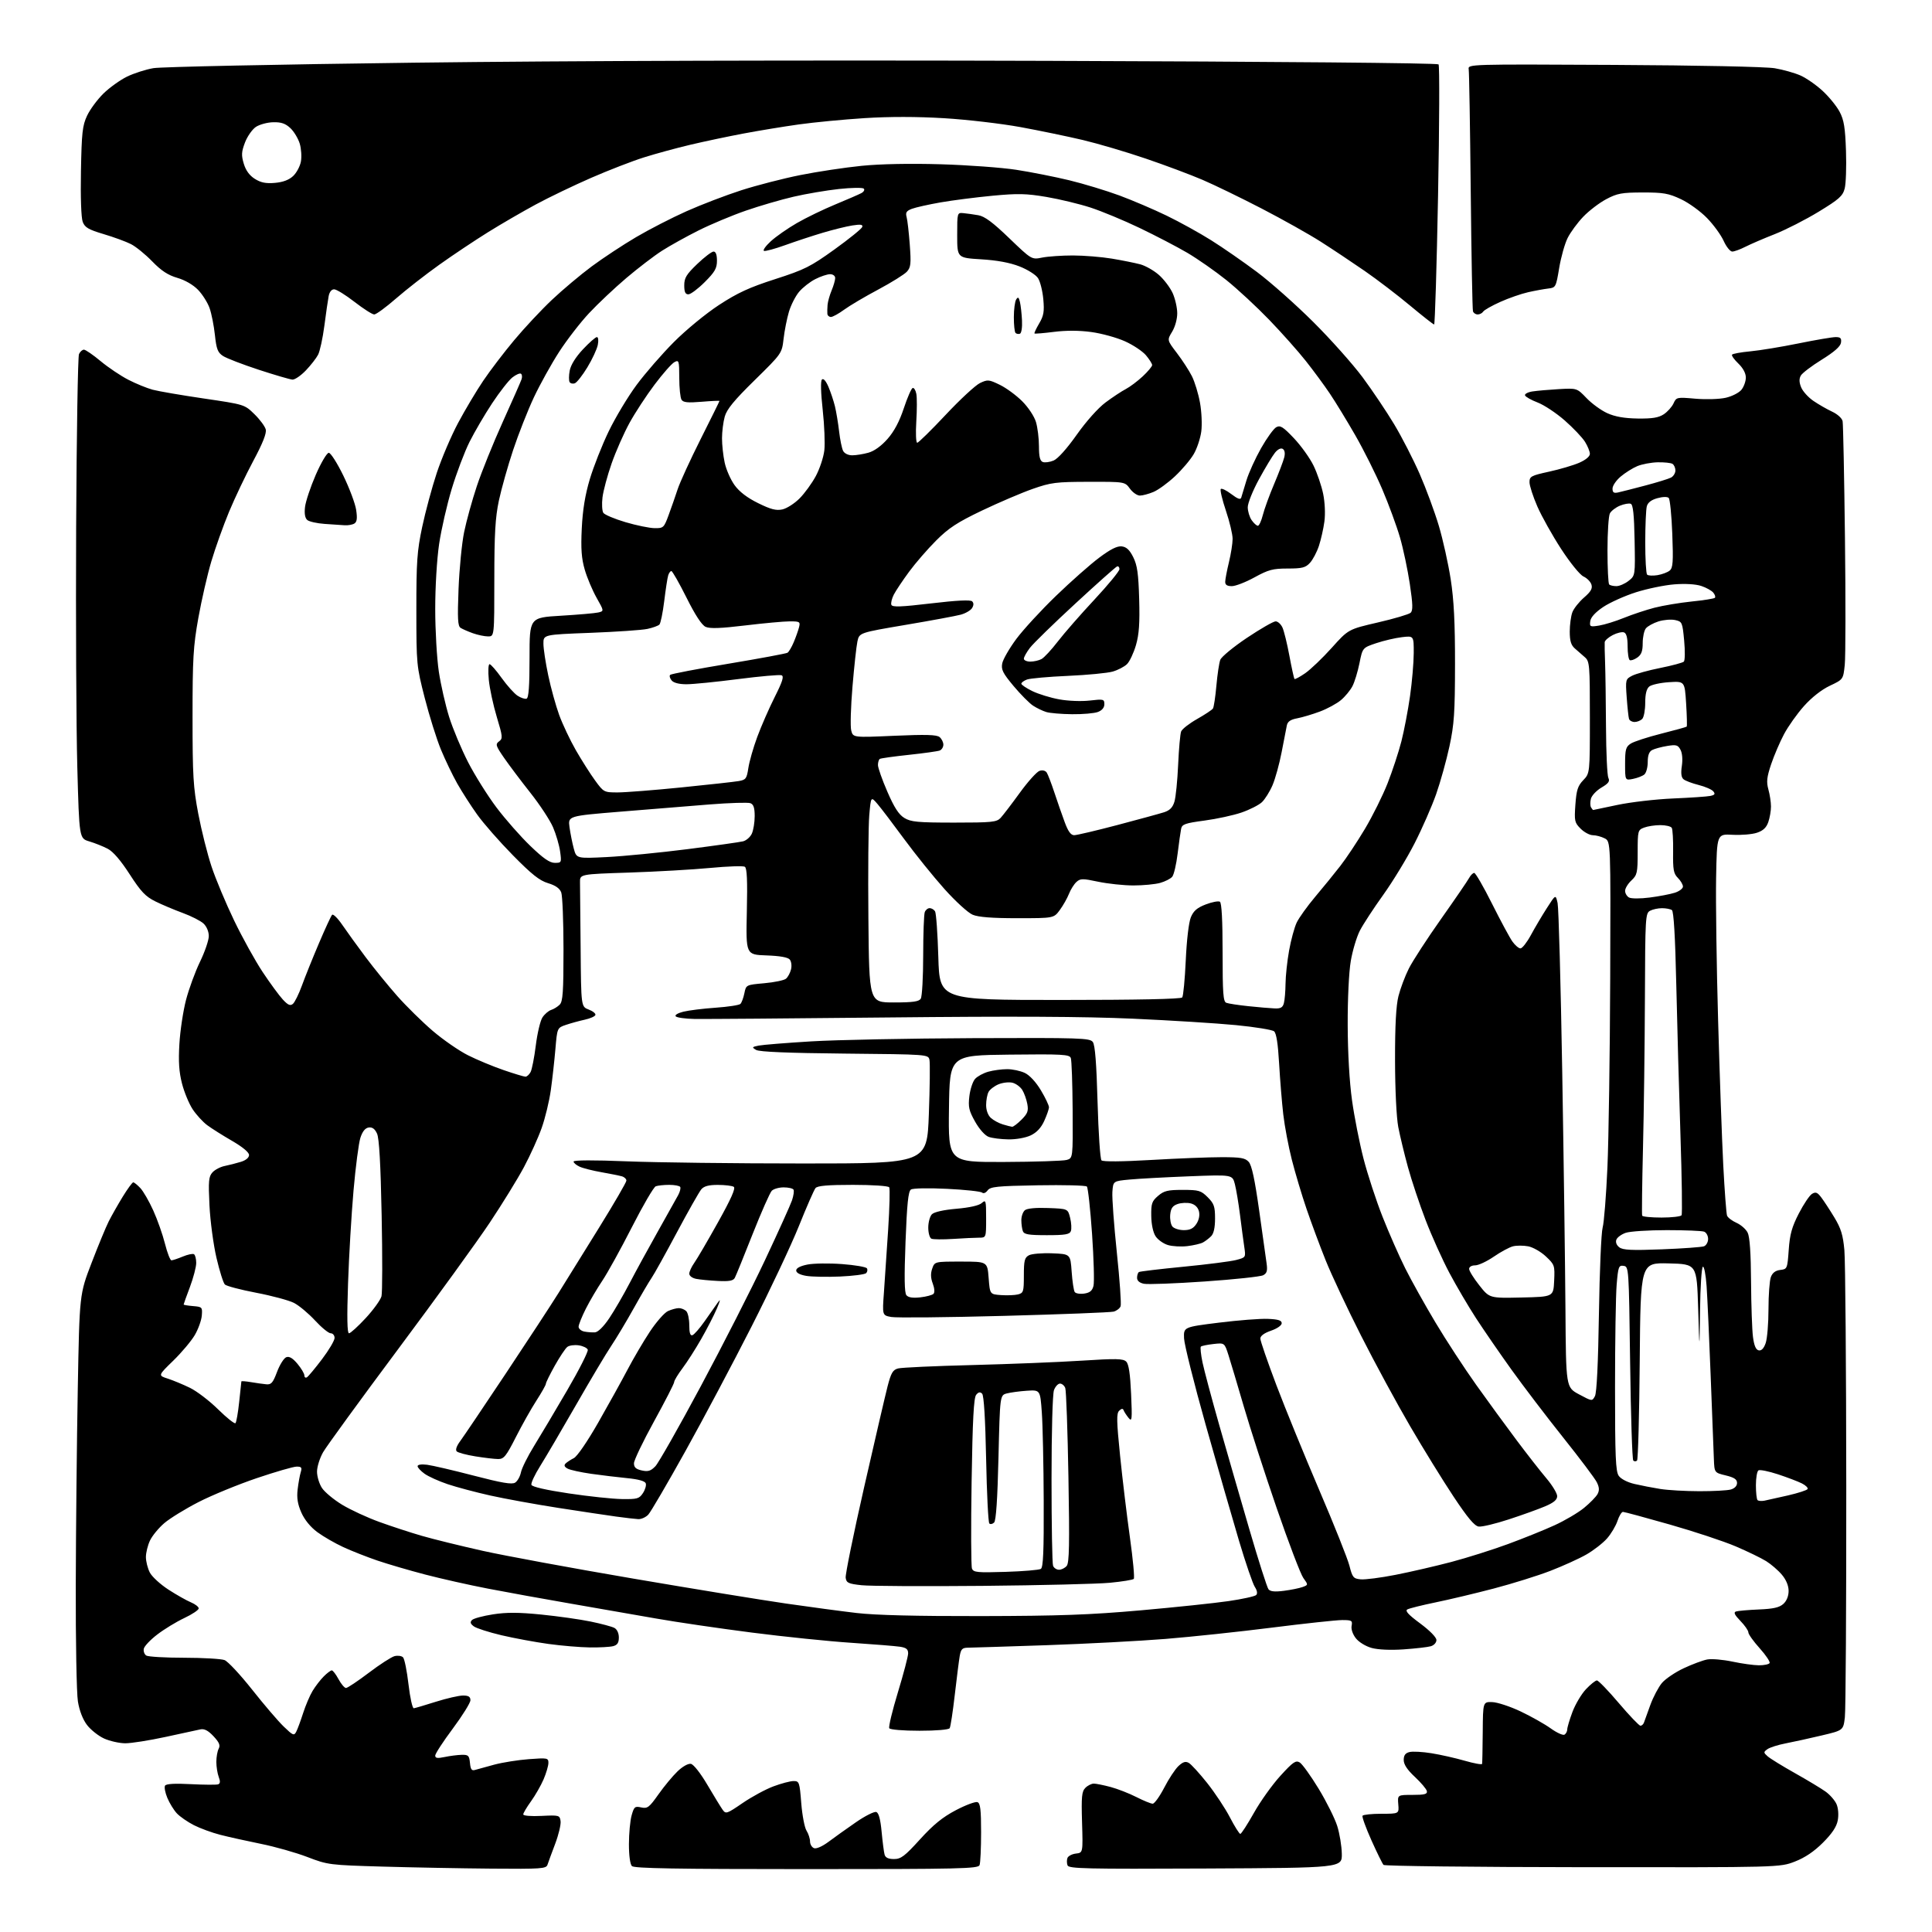 <?xml version="1.0" encoding="UTF-8" standalone="no"?>
<svg 
  version="1.1" 
  xmlns="http://www.w3.org/2000/svg" 
  xmlns:xlink="http://www.w3.org/1999/xlink" 
  xmlns:svg="http://www.w3.org/2000/svg"
  xmlns:rdf="http://www.w3.org/1999/02/22-rdf-syntax-ns#"
  xmlns:cc="http://creativecommons.org/ns#"
  xmlns:dc="http://purl.org/dc/elements/1.1/"
  viewBox="0 0 768 768"
  width="768"
  height="768"
>
<style>svg {background-color: white; }</style>"
<path stroke="none" fill="black" fill-rule="evenodd" d="M195.28,742.81C183.30,742.71 163.82,742.34 152.00,742.00C130.96,741.39 130.32,741.31 122.21,738.20C117.65,736.45 109.33,734.09 103.71,732.96C98.10,731.82 90.83,730.21 87.57,729.37C84.31,728.54 79.59,726.81 77.07,725.53C74.56,724.25 71.51,722.13 70.30,720.84C69.09,719.54 67.38,716.77 66.52,714.69C65.65,712.61 65.24,710.42 65.61,709.82C66.06,709.09 69.51,708.89 75.89,709.23C81.18,709.50 86.04,709.53 86.70,709.30C87.55,708.99 87.63,708.15 86.95,706.37C86.43,704.99 86.00,702.29 86.00,700.37C86.00,698.44 86.42,696.08 86.93,695.13C87.64,693.80 87.16,692.63 84.88,690.19C82.77,687.93 81.24,687.13 79.69,687.45C78.49,687.71 72.23,689.06 65.79,690.46C59.34,691.86 52.14,692.99 49.79,692.98C47.43,692.97 43.65,692.11 41.38,691.09C39.12,690.06 36.07,687.64 34.60,685.72C32.92,683.52 31.57,680.04 30.97,676.36C30.44,673.14 30.06,652.27 30.12,630.00C30.18,607.73 30.54,572.62 30.92,552.00C31.60,514.50 31.60,514.50 36.41,502.00C39.05,495.12 42.12,487.70 43.23,485.50C44.34,483.30 46.83,478.91 48.76,475.75C50.70,472.59 52.59,470.00 52.97,470.00C53.34,470.00 54.61,471.02 55.78,472.27C56.96,473.52 59.27,477.52 60.92,481.17C62.57,484.81 64.67,490.76 65.58,494.40C66.50,498.03 67.65,501.00 68.15,501.00C68.65,501.00 70.67,500.33 72.64,499.51C74.60,498.69 76.61,498.26 77.11,498.57C77.60,498.87 78.00,500.43 78.00,502.04C78.00,503.64 76.87,507.94 75.50,511.60C74.12,515.25 73.00,518.38 73.00,518.56C73.00,518.74 74.69,519.02 76.75,519.19C80.37,519.49 80.49,519.62 80.22,522.97C80.06,524.88 78.80,528.37 77.42,530.73C76.03,533.09 72.18,537.67 68.86,540.90C62.81,546.78 62.81,546.78 66.66,548.01C68.77,548.69 72.75,550.34 75.50,551.68C78.25,553.02 83.30,556.88 86.72,560.26C90.15,563.63 93.24,566.09 93.60,565.73C93.96,565.37 94.63,561.57 95.08,557.29C95.52,553.00 95.92,549.34 95.95,549.14C95.98,548.94 97.69,549.07 99.75,549.42C101.81,549.77 104.56,550.16 105.85,550.28C107.83,550.47 108.50,549.69 110.13,545.34C111.20,542.51 112.84,539.89 113.78,539.52C114.99,539.06 116.33,539.85 118.25,542.14C119.76,543.95 121.00,546.03 121.00,546.77C121.00,547.51 121.46,547.83 122.02,547.49C122.58,547.14 125.28,543.90 128.02,540.28C130.76,536.66 133.00,532.87 133.00,531.85C133.00,530.83 132.31,530.00 131.46,530.00C130.61,530.00 127.80,527.70 125.21,524.89C122.62,522.09 118.86,518.95 116.85,517.92C114.84,516.90 108.08,515.08 101.84,513.89C95.61,512.70 90.00,511.22 89.39,510.61C88.77,510.00 87.27,505.23 86.05,500.00C84.83,494.77 83.58,485.43 83.27,479.23C82.79,469.43 82.95,467.72 84.46,466.04C85.42,464.98 87.62,463.83 89.35,463.49C91.08,463.14 93.96,462.40 95.75,461.85C97.76,461.23 99.00,460.19 99.00,459.13C99.00,458.07 96.44,455.94 92.25,453.51C88.54,451.37 84.09,448.56 82.36,447.27C80.63,445.98 78.03,443.14 76.58,440.95C75.14,438.76 73.23,434.16 72.35,430.73C71.17,426.15 70.89,421.99 71.31,415.00C71.61,409.77 72.80,401.90 73.94,397.50C75.09,393.10 77.59,386.27 79.51,382.31C81.43,378.36 83.00,373.76 83.00,372.10C83.00,370.32 82.14,368.28 80.90,367.12C79.75,366.05 76.04,364.16 72.65,362.92C69.27,361.68 64.36,359.61 61.74,358.31C57.84,356.38 56.01,354.45 51.55,347.54C48.00,342.04 44.97,338.51 42.81,337.39C40.99,336.44 37.70,335.13 35.50,334.47C31.50,333.28 31.50,333.28 30.73,304.89C30.31,289.28 30.10,246.35 30.27,209.50C30.45,172.65 30.95,141.71 31.40,140.75C31.85,139.79 32.73,139.00 33.36,139.00C34.00,139.00 36.99,141.05 40.01,143.57C43.03,146.08 47.99,149.41 51.03,150.97C54.06,152.53 58.41,154.30 60.69,154.92C62.97,155.53 72.12,157.10 81.02,158.41C97.20,160.79 97.20,160.79 101.14,164.64C103.31,166.76 105.33,169.49 105.64,170.71C106.02,172.22 104.46,176.17 100.69,183.21C97.66,188.87 93.32,198.00 91.03,203.50C88.75,209.00 85.59,217.83 84.02,223.12C82.44,228.41 80.12,238.53 78.85,245.62C76.82,256.94 76.54,261.71 76.54,285.00C76.54,308.41 76.81,312.90 78.82,323.50C80.08,330.10 82.45,339.55 84.10,344.50C85.74,349.45 89.79,359.10 93.08,365.94C96.38,372.79 101.49,382.01 104.44,386.44C107.39,390.88 110.99,395.78 112.44,397.34C114.48,399.54 115.38,399.93 116.43,399.06C117.17,398.44 118.80,395.14 120.04,391.72C121.28,388.30 124.31,380.77 126.77,375.00C129.22,369.23 131.58,364.12 132.01,363.66C132.43,363.20 134.26,365.00 136.07,367.66C137.89,370.32 142.06,376.10 145.36,380.50C148.65,384.90 154.31,391.84 157.92,395.93C161.54,400.02 167.88,406.25 172.00,409.78C176.12,413.31 182.43,417.67 186.00,419.47C189.57,421.27 195.95,423.92 200.17,425.37C204.39,426.82 208.31,428.00 208.88,428.00C209.46,428.00 210.37,427.17 210.92,426.15C211.46,425.14 212.39,420.37 212.99,415.56C213.59,410.74 214.78,405.74 215.63,404.44C216.48,403.14 218.04,401.81 219.08,401.47C220.13,401.14 221.67,400.19 222.49,399.36C223.74,398.12 224.00,394.30 224.00,377.49C224.00,366.29 223.59,356.06 223.10,354.75C222.48,353.13 220.82,351.96 217.85,351.07C214.49,350.07 211.35,347.58 203.85,339.95C198.53,334.54 192.15,327.27 189.67,323.78C187.18,320.30 183.63,314.76 181.77,311.48C179.91,308.19 177.00,302.12 175.29,298.00C173.58,293.88 170.69,284.65 168.85,277.50C165.58,264.71 165.52,264.14 165.51,242.50C165.50,223.27 165.79,219.11 167.82,209.50C169.10,203.45 171.71,193.78 173.62,188.00C175.54,182.22 179.35,173.28 182.10,168.13C184.85,162.97 189.34,155.44 192.08,151.38C194.81,147.33 200.34,140.07 204.37,135.26C208.39,130.44 215.14,123.22 219.37,119.22C223.60,115.22 230.74,109.22 235.24,105.88C239.73,102.55 247.67,97.32 252.87,94.26C258.08,91.19 267.09,86.56 272.92,83.96C278.74,81.36 288.52,77.62 294.65,75.64C300.79,73.67 311.36,70.94 318.15,69.59C324.94,68.23 335.89,66.58 342.49,65.92C350.02,65.17 361.72,64.94 373.99,65.30C384.72,65.62 398.23,66.61 404.00,67.50C409.77,68.39 419.23,70.26 425.00,71.65C430.77,73.05 439.77,75.78 445.00,77.71C450.23,79.65 458.67,83.26 463.77,85.73C468.87,88.20 476.84,92.60 481.46,95.51C486.09,98.41 494.29,104.10 499.69,108.14C505.09,112.18 515.15,121.12 522.06,128.00C528.97,134.87 537.79,144.78 541.67,150.00C545.54,155.22 551.18,163.62 554.20,168.65C557.23,173.68 561.79,182.57 564.34,188.39C566.89,194.22 570.32,203.51 571.96,209.02C573.60,214.54 575.72,224.10 576.68,230.28C577.95,238.50 578.41,247.52 578.39,264.00C578.37,283.34 578.06,287.93 576.18,296.69C574.97,302.29 572.59,310.84 570.89,315.69C569.19,320.53 565.33,329.34 562.31,335.25C559.30,341.16 553.68,350.38 549.84,355.75C545.99,361.11 541.81,367.52 540.54,370.00C539.28,372.48 537.66,377.88 536.96,382.00C536.21,386.34 535.69,397.08 535.73,407.50C535.76,418.53 536.43,430.10 537.45,437.39C538.36,443.94 540.42,454.39 542.03,460.62C543.64,466.85 547.04,477.24 549.60,483.72C552.16,490.20 556.21,499.41 558.61,504.19C561.00,508.97 566.40,518.65 570.61,525.69C574.82,532.74 582.11,543.90 586.81,550.50C591.52,557.10 598.74,567.00 602.87,572.50C606.99,578.00 612.31,584.80 614.68,587.61C617.06,590.42 619.00,593.62 619.00,594.73C619.00,596.19 617.68,597.31 614.25,598.77C611.64,599.89 605.14,602.23 599.80,603.97C594.47,605.72 589.07,607.01 587.80,606.83C586.12,606.59 583.41,603.35 577.79,594.89C573.55,588.51 565.78,575.91 560.52,566.89C555.26,557.88 546.50,541.73 541.07,531.00C535.63,520.27 529.28,506.77 526.97,501.00C524.65,495.23 521.22,486.00 519.35,480.50C517.47,475.00 514.85,466.23 513.52,461.00C512.19,455.77 510.66,447.68 510.12,443.00C509.58,438.32 508.84,429.23 508.47,422.79C508.02,414.87 507.37,410.72 506.46,409.96C505.71,409.35 498.90,408.24 491.30,407.50C483.71,406.76 465.26,405.61 450.30,404.94C430.99,404.08 402.69,403.94 352.80,404.46C314.13,404.86 279.58,405.12 276.01,405.05C272.44,404.98 269.12,404.52 268.63,404.03C268.12,403.52 269.37,402.74 271.62,402.17C273.76,401.64 279.54,400.92 284.47,400.58C289.41,400.23 293.84,399.56 294.33,399.07C294.82,398.58 295.52,396.68 295.90,394.84C296.58,391.50 296.58,391.50 303.82,390.85C307.80,390.49 311.67,389.69 312.43,389.06C313.19,388.43 314.09,386.77 314.44,385.36C314.80,383.95 314.58,382.20 313.95,381.44C313.21,380.54 310.03,379.98 304.66,379.79C296.50,379.50 296.50,379.50 296.88,362.39C297.16,349.99 296.94,345.08 296.08,344.55C295.44,344.15 289.23,344.36 282.29,345.02C275.36,345.68 260.87,346.50 250.09,346.86C230.50,347.50 230.50,347.50 230.56,350.75C230.59,352.54 230.70,364.39 230.81,377.09C231.00,400.17 231.00,400.17 234.01,401.31C235.66,401.93 236.87,402.91 236.68,403.47C236.50,404.04 234.58,404.88 232.42,405.35C230.27,405.82 226.93,406.74 225.00,407.39C221.50,408.58 221.50,408.58 220.78,417.04C220.38,421.69 219.56,429.06 218.95,433.40C218.34,437.75 216.71,444.50 215.32,448.40C213.94,452.31 210.75,459.32 208.25,464.00C205.75,468.68 199.65,478.57 194.70,486.00C189.76,493.43 173.36,516.06 158.27,536.29C143.18,556.53 129.75,574.98 128.43,577.29C127.11,579.61 126.02,583.08 126.02,585.00C126.02,586.92 126.90,589.85 127.99,591.50C129.08,593.15 132.70,596.16 136.04,598.18C139.39,600.20 146.03,603.27 150.81,605.00C155.59,606.73 163.18,609.22 167.69,610.52C172.19,611.83 183.06,614.50 191.85,616.47C200.64,618.43 227.56,623.40 251.67,627.51C275.77,631.63 303.15,636.09 312.50,637.44C321.85,638.79 334.45,640.48 340.50,641.19C347.85,642.06 364.29,642.47 390.00,642.42C421.10,642.36 433.30,641.92 453.50,640.13C467.25,638.91 482.98,637.26 488.45,636.45C493.93,635.65 498.83,634.57 499.35,634.05C499.95,633.45 499.74,632.25 498.80,630.80C497.98,629.54 495.16,621.30 492.53,612.50C489.91,603.70 483.95,583.00 479.31,566.50C474.66,550.00 470.78,534.48 470.68,532.02C470.50,527.53 470.50,527.53 484.50,525.78C492.20,524.82 500.98,524.14 504.00,524.27C508.12,524.44 509.50,524.88 509.50,526.00C509.50,526.87 507.71,528.12 505.25,528.97C502.55,529.90 501.00,531.04 501.00,532.10C501.00,533.01 503.88,541.35 507.39,550.63C510.91,559.91 518.59,578.70 524.45,592.40C530.32,606.09 535.70,619.59 536.42,622.40C537.60,627.06 537.99,627.53 540.87,627.81C542.61,627.99 548.86,627.18 554.76,626.02C560.67,624.86 570.63,622.56 576.90,620.91C583.17,619.25 593.29,616.06 599.39,613.81C605.48,611.57 613.82,608.21 617.91,606.34C622.00,604.48 627.30,601.36 629.68,599.41C632.06,597.46 634.48,594.98 635.06,593.90C635.83,592.45 635.75,591.20 634.75,589.21C634.01,587.71 628.01,579.74 621.43,571.49C614.85,563.25 605.60,551.10 600.86,544.50C596.13,537.90 589.78,528.67 586.74,524.00C583.71,519.33 578.94,511.23 576.16,506.00C573.38,500.77 569.12,491.32 566.70,485.00C564.28,478.68 561.12,469.23 559.69,464.00C558.25,458.77 556.52,451.57 555.83,448.00C555.11,444.22 554.57,433.15 554.55,421.50C554.53,407.72 554.95,399.79 555.90,396.00C556.66,392.98 558.52,388.02 560.04,385.00C561.56,381.98 567.32,373.11 572.84,365.30C578.36,357.49 583.37,350.17 583.97,349.05C584.58,347.92 585.50,347.00 586.03,347.00C586.55,347.00 589.74,352.51 593.11,359.25C596.49,365.99 600.12,372.74 601.19,374.25C602.26,375.76 603.71,377.00 604.41,377.00C605.11,377.00 606.96,374.64 608.53,371.75C610.09,368.86 612.95,364.02 614.89,361.00C618.40,355.50 618.40,355.50 619.17,359.00C619.59,360.93 620.42,391.07 621.01,426.00C621.60,460.93 622.17,503.45 622.29,520.50C622.50,551.50 622.50,551.50 627.70,554.28C632.88,557.06 632.89,557.06 634.01,554.99C634.73,553.64 635.29,541.97 635.60,522.20C635.86,505.32 636.52,489.93 637.07,488.00C637.62,486.07 638.48,475.27 638.98,464.00C639.47,452.73 639.97,418.98 640.08,389.00C640.28,334.50 640.28,334.50 637.89,333.26C636.58,332.59 634.47,332.02 633.20,332.01C631.94,332.01 629.75,330.84 628.33,329.42C625.92,327.01 625.78,326.36 626.24,319.86C626.66,314.07 627.19,312.41 629.37,310.13C632.00,307.39 632.00,307.39 632.00,285.20C632.00,264.25 631.89,262.90 630.00,261.25C628.90,260.29 627.10,258.71 626.00,257.75C624.51,256.44 624.00,254.75 624.00,251.07C624.00,248.35 624.47,244.89 625.04,243.38C625.62,241.87 627.71,239.24 629.68,237.53C632.41,235.17 633.11,233.93 632.62,232.37C632.26,231.23 630.84,229.79 629.47,229.17C628.06,228.53 624.20,223.77 620.61,218.27C617.11,212.89 612.84,205.27 611.12,201.33C609.40,197.39 608.00,193.05 608.00,191.68C608.00,189.40 608.62,189.06 615.75,187.50C620.01,186.57 625.41,184.98 627.75,183.96C630.34,182.83 632.00,181.45 632.00,180.42C632.00,179.50 631.13,177.33 630.06,175.62C628.99,173.90 625.35,170.08 621.98,167.12C618.61,164.17 613.76,160.96 611.21,159.99C608.66,159.02 606.42,157.75 606.22,157.17C606.03,156.59 607.36,155.88 609.19,155.60C611.01,155.32 615.73,154.91 619.68,154.68C626.86,154.28 626.86,154.28 630.68,158.26C632.78,160.45 636.49,163.15 638.93,164.25C642.01,165.64 645.70,166.29 650.99,166.37C656.78,166.45 659.28,166.05 661.36,164.69C662.86,163.70 664.61,161.75 665.25,160.36C666.38,157.88 666.56,157.84 673.95,158.49C678.16,158.85 683.49,158.69 686.00,158.12C688.48,157.56 691.29,156.13 692.25,154.94C693.21,153.75 694.00,151.56 694.00,150.08C694.00,148.39 692.89,146.31 691.04,144.53C689.41,142.97 688.27,141.38 688.50,140.99C688.74,140.61 692.02,140.01 695.78,139.66C699.54,139.31 708.17,137.89 714.95,136.51C721.73,135.13 728.37,134.00 729.71,134.00C731.65,134.00 732.07,134.45 731.82,136.22C731.60,137.73 729.19,139.86 724.18,142.97C720.15,145.46 716.39,148.32 715.84,149.32C715.13,150.59 715.18,152.02 716.00,154.00C716.65,155.57 718.83,157.98 720.84,159.35C722.85,160.73 726.20,162.65 728.28,163.63C730.45,164.64 732.24,166.27 732.47,167.45C732.69,168.58 733.11,189.52 733.40,214.00C733.69,238.48 733.66,261.10 733.32,264.29C732.71,270.08 732.71,270.08 727.38,272.60C724.09,274.16 720.17,277.24 717.11,280.67C714.39,283.72 710.82,288.75 709.17,291.86C707.52,294.96 705.22,300.34 704.05,303.81C702.33,308.95 702.13,310.80 702.96,313.81C703.53,315.84 703.99,318.90 703.99,320.60C704.00,322.31 703.51,325.10 702.92,326.80C702.15,329.02 700.86,330.22 698.38,331.04C696.48,331.67 692.13,332.03 688.71,331.84C682.50,331.50 682.50,331.50 682.18,349.00C682.01,358.62 682.36,384.05 682.97,405.50C683.57,426.95 684.50,452.89 685.02,463.14C685.55,473.39 686.23,482.43 686.53,483.23C686.84,484.03 688.53,485.31 690.28,486.09C692.04,486.87 694.04,488.62 694.72,490.00C695.56,491.67 696.00,498.12 696.07,509.50C696.13,518.85 696.47,528.74 696.84,531.49C697.30,534.96 698.00,536.57 699.13,536.79C700.21,537.00 701.15,536.01 701.88,533.90C702.50,532.14 703.00,526.07 703.00,520.42C703.00,514.76 703.43,509.01 703.95,507.64C704.59,505.94 705.80,505.04 707.70,504.82C710.44,504.51 710.51,504.34 711.05,496.81C711.48,490.68 712.29,487.76 715.05,482.40C716.95,478.70 719.31,475.19 720.29,474.59C721.75,473.70 722.44,473.96 723.97,475.98C725.01,477.35 727.35,480.92 729.17,483.93C731.81,488.29 732.62,490.90 733.17,496.94C733.55,501.10 733.89,543.42 733.92,591.00C733.95,638.58 733.70,679.83 733.36,682.67C732.74,687.84 732.74,687.84 724.12,689.88C719.38,691.01 712.97,692.41 709.88,693.01C706.79,693.60 703.50,694.65 702.57,695.33C700.98,696.49 700.98,696.67 702.68,698.18C703.68,699.06 708.55,702.06 713.50,704.84C718.45,707.62 723.94,710.93 725.71,712.20C727.47,713.46 729.43,715.73 730.07,717.23C730.75,718.83 730.94,721.49 730.54,723.62C730.07,726.17 728.28,728.85 724.65,732.48C721.11,736.02 717.52,738.44 713.47,740.01C707.50,742.32 707.50,742.32 629.13,742.24C586.03,742.20 550.41,741.79 549.97,741.33C549.54,740.87 547.37,736.47 545.16,731.54C542.95,726.61 541.36,722.23 541.63,721.79C541.90,721.36 545.28,721.00 549.14,721.00C556.15,721.00 556.15,721.00 555.84,717.25C555.53,713.50 555.53,713.50 561.51,713.50C566.30,713.50 567.44,713.20 567.20,712.00C567.03,711.17 564.89,708.64 562.45,706.36C559.40,703.52 558.00,701.40 558.00,699.63C558.00,697.77 558.64,696.88 560.28,696.47C561.54,696.15 565.48,696.36 569.03,696.94C572.59,697.51 578.54,698.85 582.25,699.92C585.96,700.99 589.07,701.55 589.16,701.18C589.24,700.81 589.36,695.10 589.41,688.50C589.50,676.50 589.50,676.50 593.19,676.61C595.21,676.67 600.30,678.34 604.49,680.33C608.68,682.32 614.07,685.36 616.47,687.09C618.87,688.81 621.32,689.92 621.92,689.55C622.51,689.18 623.00,688.25 623.00,687.48C623.00,686.71 623.93,683.58 625.07,680.53C626.22,677.48 628.63,673.41 630.44,671.49C632.25,669.57 634.21,668.00 634.80,668.00C635.39,668.00 639.30,672.05 643.50,677.00C647.70,681.95 651.57,686.00 652.10,686.00C652.63,686.00 653.26,685.44 653.50,684.75C653.74,684.06 654.88,680.91 656.04,677.73C657.20,674.56 659.28,670.63 660.65,669.00C662.03,667.37 665.93,664.73 669.33,663.14C672.72,661.55 676.93,659.99 678.68,659.66C680.43,659.34 684.93,659.73 688.68,660.52C692.43,661.32 697.16,661.97 699.19,661.98C701.22,661.99 703.13,661.60 703.44,661.10C703.74,660.61 701.97,657.96 699.50,655.21C697.02,652.46 695.00,649.62 695.00,648.90C695.00,648.18 693.58,646.13 691.83,644.33C689.51,641.93 689.04,640.94 690.08,640.59C690.86,640.33 694.95,639.97 699.16,639.79C704.95,639.55 707.33,639.01 708.91,637.58C710.22,636.40 711.00,634.47 711.00,632.42C711.00,630.34 710.03,628.00 708.33,625.98C706.87,624.24 704.05,621.81 702.08,620.58C700.11,619.35 694.64,616.70 689.93,614.69C685.22,612.68 673.44,608.78 663.75,606.02C654.07,603.26 645.70,601.00 645.15,601.00C644.60,601.00 643.62,602.61 642.97,604.59C642.32,606.56 640.45,609.70 638.82,611.56C637.18,613.42 633.49,616.29 630.61,617.94C627.73,619.59 621.29,622.51 616.29,624.44C611.30,626.37 601.20,629.52 593.86,631.45C586.51,633.38 576.08,635.86 570.67,636.97C565.27,638.08 560.22,639.34 559.45,639.77C558.44,640.33 559.82,641.85 564.53,645.33C568.37,648.18 571.00,650.86 571.00,651.94C571.00,652.98 570.02,654.05 568.75,654.41C567.51,654.77 562.67,655.32 558.00,655.65C552.82,656.01 547.86,655.79 545.30,655.10C542.90,654.44 540.20,652.80 538.98,651.25C537.72,649.64 537.03,647.62 537.29,646.27C537.68,644.20 537.35,644.00 533.55,644.00C531.26,644.00 518.74,645.35 505.74,646.99C492.73,648.64 473.64,650.66 463.30,651.50C452.96,652.33 431.68,653.45 416.00,653.99C400.32,654.52 386.28,654.97 384.80,654.98C382.53,655.00 382.00,655.53 381.51,658.25C381.20,660.04 380.31,667.00 379.54,673.73C378.77,680.46 377.86,686.42 377.51,686.98C377.14,687.58 372.16,688.00 365.50,688.00C359.00,688.00 353.85,687.57 353.50,687.00C353.16,686.45 354.71,680.01 356.94,672.69C359.17,665.37 361.00,658.41 361.00,657.23C361.00,655.58 360.25,654.98 357.75,654.60C355.96,654.33 347.22,653.62 338.33,653.03C329.44,652.45 311.67,650.62 298.83,648.97C286.00,647.32 268.98,644.83 261.00,643.42C253.03,642.02 237.72,639.35 227.00,637.49C216.28,635.64 201.43,632.94 194.00,631.51C186.57,630.08 175.32,627.55 169.00,625.90C162.68,624.25 154.12,621.74 150.00,620.34C145.88,618.93 139.80,616.54 136.50,615.02C133.20,613.50 128.55,610.82 126.16,609.06C123.44,607.05 121.07,604.16 119.80,601.28C118.32,597.94 117.92,595.46 118.31,592.10C118.61,589.57 119.16,586.49 119.54,585.25C120.12,583.37 119.86,583.00 117.92,583.00C116.65,583.00 109.51,585.07 102.05,587.59C94.60,590.12 84.19,594.39 78.93,597.09C73.67,599.79 67.54,603.56 65.31,605.47C63.08,607.37 60.53,610.48 59.63,612.37C58.73,614.26 58.00,617.22 58.00,618.95C58.00,620.68 58.70,623.45 59.56,625.11C60.41,626.76 63.75,629.82 66.96,631.90C70.18,633.98 74.21,636.26 75.91,636.96C77.61,637.67 79.00,638.75 78.99,639.37C78.98,639.99 76.40,641.72 73.24,643.21C70.08,644.70 65.25,647.64 62.51,649.75C59.76,651.85 57.35,654.40 57.16,655.42C56.96,656.43 57.41,657.64 58.15,658.11C58.89,658.58 65.66,658.98 73.18,658.98C80.71,658.99 87.95,659.41 89.26,659.91C90.58,660.41 95.51,665.70 100.23,671.66C104.94,677.62 110.60,684.24 112.81,686.36C116.48,689.90 116.89,690.07 117.77,688.36C118.30,687.34 119.52,684.02 120.49,681.00C121.46,677.98 123.15,673.99 124.26,672.16C125.37,670.32 127.36,667.73 128.69,666.41C130.01,665.08 131.45,664.00 131.89,664.00C132.33,664.00 133.53,665.58 134.57,667.50C135.61,669.42 136.95,671.00 137.54,671.00C138.14,671.00 142.20,668.29 146.57,664.98C150.93,661.67 155.55,658.69 156.82,658.35C158.10,658.02 159.62,658.22 160.21,658.81C160.79,659.39 161.77,664.21 162.38,669.53C163.00,674.85 163.95,679.14 164.50,679.06C165.05,678.99 169.01,677.82 173.30,676.46C177.59,675.11 182.43,674.00 184.05,674.00C186.26,674.00 187.00,674.47 187.00,675.87C187.00,676.89 183.85,681.95 180.01,687.12C176.16,692.28 173.01,697.11 173.01,697.86C173.00,698.91 173.87,699.04 176.75,698.44C178.81,698.00 181.85,697.62 183.50,697.57C186.18,697.51 186.53,697.85 186.82,700.80C187.06,703.35 187.51,703.98 188.82,703.58C189.74,703.30 193.20,702.35 196.50,701.47C199.80,700.59 205.99,699.61 210.25,699.29C217.60,698.74 218.00,698.82 218.00,700.77C218.00,701.91 217.14,704.85 216.08,707.32C215.02,709.78 212.77,713.71 211.08,716.05C209.39,718.39 208.00,720.73 208.00,721.25C208.00,721.80 211.07,722.06 215.25,721.85C222.27,721.51 222.51,721.58 222.84,723.92C223.03,725.25 222.07,729.30 220.70,732.92C219.33,736.54 217.95,740.29 217.64,741.25C217.11,742.85 215.24,742.98 195.28,742.81zM320.59,743.00C268.89,743.00 252.11,742.71 251.20,741.80C250.48,741.08 250.00,737.60 250.01,733.05C250.01,728.90 250.49,723.78 251.07,721.68C252.04,718.20 252.37,717.92 254.89,718.48C257.37,719.02 258.06,718.50 261.74,713.29C263.99,710.11 267.39,706.00 269.31,704.16C271.34,702.20 273.56,700.96 274.64,701.16C275.72,701.37 278.47,704.87 281.20,709.51C283.79,713.90 286.51,718.35 287.24,719.38C288.52,721.18 288.90,721.05 295.20,716.74C298.84,714.25 304.35,711.26 307.45,710.11C310.54,708.95 314.14,708.00 315.45,708.00C317.71,708.00 317.85,708.40 318.51,716.75C318.89,721.56 319.83,726.50 320.60,727.71C321.37,728.93 322.00,730.86 322.00,732.00C322.00,733.13 322.71,734.33 323.58,734.67C324.51,735.03 326.85,734.00 329.33,732.16C331.62,730.44 336.52,726.95 340.21,724.40C343.90,721.85 347.57,720.00 348.35,720.31C349.32,720.67 350.00,723.24 350.46,728.18C350.84,732.20 351.37,736.29 351.64,737.25C351.98,738.45 353.14,739.00 355.38,739.00C358.15,739.00 359.64,737.87 365.72,731.17C371.02,725.34 374.65,722.38 379.97,719.58C383.90,717.52 387.76,716.08 388.56,716.38C389.70,716.82 390.00,719.34 390.00,728.39C390.00,734.68 389.73,740.55 389.39,741.42C388.85,742.84 381.85,743.00 320.59,743.00zM479.22,742.76C431.60,742.99 424.87,742.83 424.36,741.51C424.05,740.68 424.03,739.36 424.33,738.57C424.64,737.79 426.15,737.00 427.69,736.82C430.50,736.50 430.50,736.50 430.13,724.44C429.82,714.13 430.02,712.13 431.46,710.69C432.38,709.76 433.90,709.01 434.82,709.01C435.74,709.02 438.75,709.63 441.50,710.36C444.25,711.10 448.85,712.89 451.72,714.35C454.59,715.81 457.51,717.00 458.22,717.00C458.92,716.99 460.98,714.13 462.79,710.64C464.59,707.14 467.14,703.27 468.45,702.04C470.24,700.37 471.26,700.05 472.55,700.77C473.50,701.30 476.80,704.91 479.89,708.80C482.97,712.69 487.04,718.82 488.91,722.43C490.79,726.05 492.65,729.00 493.04,729.00C493.44,729.00 495.86,725.25 498.44,720.67C501.01,716.08 505.75,709.45 508.97,705.92C513.99,700.41 515.08,699.66 516.66,700.60C517.67,701.21 521.05,705.91 524.18,711.05C527.30,716.19 530.63,722.86 531.57,725.87C532.52,728.87 533.34,733.84 533.39,736.91C533.50,742.50 533.50,742.50 479.22,742.76zM234.50,654.88C230.65,654.83 223.22,654.21 218.00,653.49C212.78,652.77 204.39,651.22 199.36,650.04C194.34,648.85 189.39,647.27 188.36,646.51C186.98,645.49 186.79,644.84 187.62,643.99C188.24,643.36 192.00,642.35 195.97,641.73C201.38,640.89 206.18,640.91 215.16,641.81C221.74,642.47 230.58,643.72 234.79,644.59C239.01,645.46 243.26,646.60 244.23,647.12C245.29,647.69 246.00,649.22 246.00,650.92C246.00,653.03 245.42,653.92 243.75,654.37C242.51,654.70 238.35,654.93 234.50,654.88zM510.39,632.37C513.20,632.01 516.53,631.33 517.79,630.87C520.08,630.02 520.08,630.02 518.09,627.26C517.00,625.74 512.25,613.27 507.52,599.54C502.80,585.82 496.90,567.59 494.41,559.04C491.92,550.50 489.18,541.31 488.32,538.63C486.76,533.77 486.76,533.77 482.33,534.27C479.89,534.54 477.66,535.01 477.36,535.30C477.07,535.60 477.36,538.42 478.01,541.56C478.67,544.71 481.65,555.88 484.64,566.39C487.64,576.90 493.04,595.62 496.66,608.00C500.27,620.38 503.69,631.07 504.25,631.77C504.97,632.66 506.78,632.84 510.39,632.37zM390.50,630.41C367.40,630.62 345.80,630.51 342.50,630.15C337.21,629.58 336.46,629.22 336.17,627.18C335.99,625.90 339.29,609.70 343.51,591.18C347.72,572.66 351.92,554.61 352.83,551.07C354.22,545.72 354.92,544.53 357.00,543.98C358.38,543.61 371.65,543.00 386.50,542.63C401.35,542.25 420.87,541.47 429.88,540.89C443.74,540.00 446.49,540.06 447.70,541.27C448.70,542.27 449.27,546.11 449.63,554.10C450.09,564.45 449.99,565.33 448.60,563.61C447.76,562.57 446.89,561.22 446.66,560.61C446.37,559.83 445.84,559.88 444.91,560.77C443.78,561.83 443.84,564.77 445.26,578.77C446.20,587.97 447.95,602.58 449.17,611.23C450.38,619.88 451.07,627.27 450.69,627.64C450.32,628.02 446.07,628.71 441.25,629.17C436.44,629.64 413.60,630.19 390.50,630.41zM399.76,624.84C406.77,624.62 413.06,624.09 413.75,623.66C414.70,623.07 414.97,616.66 414.89,596.69C414.84,582.29 414.50,566.45 414.14,561.50C413.50,552.50 413.50,552.50 408.22,552.84C405.32,553.03 401.72,553.52 400.22,553.91C397.50,554.64 397.50,554.64 396.91,579.36C396.52,595.90 395.95,604.45 395.18,605.22C394.55,605.85 393.69,606.02 393.27,605.60C392.84,605.18 392.27,593.65 392.00,579.97C391.68,563.97 391.11,554.71 390.41,554.01C389.62,553.22 388.96,553.34 388.04,554.46C387.08,555.61 386.62,564.29 386.23,588.90C385.94,606.99 386.01,622.57 386.37,623.52C386.96,625.05 388.42,625.19 399.76,624.84zM420.98,624.00C421.96,624.00 423.33,623.31 424.04,622.46C425.05,621.24 425.19,613.82 424.72,587.21C424.40,568.67 423.83,552.71 423.46,551.75C423.09,550.79 422.15,550.00 421.37,550.00C420.59,550.00 419.51,551.15 418.98,552.57C418.41,554.04 418.00,569.06 418.00,587.98C418.00,606.05 418.27,621.55 418.61,622.42C418.94,623.29 420.01,624.00 420.98,624.00zM253.71,603.88C252.49,603.81 248.57,603.36 245.00,602.87C241.43,602.38 231.07,600.83 222.00,599.42C212.93,598.01 200.74,595.79 194.93,594.50C189.11,593.20 181.48,591.17 177.97,589.99C174.45,588.81 170.32,586.94 168.79,585.85C167.26,584.76 166.00,583.40 166.00,582.83C166.00,582.21 167.53,581.98 169.75,582.26C171.81,582.52 180.16,584.46 188.29,586.58C199.47,589.49 203.50,590.18 204.77,589.37C205.70,588.79 206.74,586.95 207.08,585.29C207.42,583.62 209.74,578.94 212.25,574.88C214.76,570.82 220.71,560.82 225.47,552.65C230.24,544.48 233.91,537.22 233.65,536.52C233.38,535.82 231.76,535.04 230.04,534.79C228.33,534.54 226.29,534.82 225.52,535.42C224.74,536.01 222.51,539.36 220.55,542.85C218.60,546.34 217.00,549.58 217.00,550.06C217.00,550.54 215.30,553.56 213.22,556.78C211.14,560.00 207.46,566.54 205.04,571.32C201.22,578.84 200.29,580.00 198.07,579.99C196.65,579.99 192.57,579.51 189.00,578.93C185.43,578.36 182.08,577.46 181.56,576.95C180.97,576.36 181.48,574.84 182.93,572.88C184.21,571.15 192.33,559.11 200.98,546.12C209.63,533.13 219.09,518.67 222.01,514.00C224.93,509.32 232.19,497.62 238.15,488.00C244.11,478.38 248.99,469.97 249.00,469.32C249.00,468.67 248.21,467.90 247.25,467.62C246.29,467.34 242.65,466.60 239.17,465.99C235.68,465.38 231.75,464.39 230.42,463.78C229.09,463.17 228.00,462.25 228.00,461.74C228.00,461.15 236.00,461.11 249.25,461.65C260.94,462.12 292.55,462.50 319.50,462.50C368.50,462.50 368.50,462.50 369.23,443.00C369.63,432.27 369.74,422.52 369.48,421.32C369.00,419.15 368.97,419.14 335.75,418.82C313.31,418.60 301.88,418.13 300.58,417.37C298.81,416.32 298.89,416.19 301.58,415.64C303.19,415.32 312.60,414.56 322.50,413.96C332.40,413.36 361.35,412.79 386.82,412.68C429.65,412.51 433.25,412.63 434.42,414.22C435.30,415.43 435.87,422.67 436.30,438.14C436.64,450.34 437.34,460.74 437.86,461.26C438.44,461.84 445.97,461.78 457.68,461.10C468.07,460.49 480.64,460.00 485.63,460.00C493.22,460.00 494.97,460.30 496.39,461.87C497.59,463.20 498.80,468.84 500.53,481.12C501.87,490.68 503.21,500.17 503.49,502.21C503.90,505.16 503.62,506.13 502.13,506.93C501.10,507.48 490.63,508.60 478.88,509.41C467.12,510.22 456.26,510.63 454.75,510.32C452.96,509.96 452.00,509.13 452.00,507.94C452.00,506.94 452.34,505.91 452.75,505.65C453.16,505.40 461.15,504.45 470.50,503.54C479.85,502.63 489.24,501.43 491.37,500.87C495.24,499.86 495.24,499.85 494.62,495.68C494.28,493.38 493.51,487.68 492.93,483.00C492.34,478.32 491.42,472.80 490.88,470.71C489.90,466.93 489.90,466.93 472.70,467.60C463.24,467.97 452.57,468.55 449.00,468.89C442.50,469.50 442.50,469.50 442.19,473.79C442.02,476.16 442.82,487.00 443.96,497.90C445.11,508.79 445.78,518.40 445.46,519.26C445.13,520.11 443.88,521.07 442.68,521.39C441.48,521.71 421.90,522.47 399.16,523.08C376.42,523.69 356.22,523.89 354.26,523.52C350.71,522.86 350.71,522.86 351.38,513.68C351.75,508.63 352.50,497.40 353.06,488.72C353.62,480.03 353.81,472.50 353.48,471.97C353.14,471.42 346.87,471.00 339.06,471.00C329.00,471.00 324.95,471.35 324.17,472.29C323.59,473.00 320.61,479.79 317.57,487.38C314.52,494.97 306.05,512.96 298.74,527.34C291.43,541.73 279.61,564.00 272.47,576.83C265.34,589.65 258.69,601.02 257.71,602.08C256.73,603.13 254.93,603.94 253.71,603.88zM701.40,596.54C702.55,596.31 706.77,595.37 710.76,594.45C714.75,593.53 718.25,592.40 718.54,591.93C718.83,591.47 717.81,590.45 716.28,589.68C714.75,588.91 710.47,587.28 706.77,586.06C703.07,584.85 699.59,584.14 699.02,584.49C698.46,584.83 698.00,587.49 698.00,590.39C698.00,593.29 698.29,595.96 698.65,596.32C699.01,596.67 700.24,596.77 701.40,596.54zM247.23,595.90C253.35,595.99 254.10,595.77 255.59,593.51C256.49,592.14 256.98,590.39 256.69,589.63C256.35,588.74 253.72,588.01 249.33,587.59C245.57,587.22 239.12,586.44 235.00,585.86C230.88,585.27 226.66,584.35 225.64,583.80C224.38,583.13 224.11,582.49 224.81,581.79C225.37,581.23 226.85,580.26 228.10,579.63C229.42,578.98 233.49,573.04 237.80,565.50C241.88,558.35 247.12,548.90 249.43,544.50C251.74,540.10 255.72,533.31 258.29,529.42C260.86,525.53 264.11,521.81 265.53,521.17C266.94,520.53 268.88,520.00 269.85,520.00C270.81,520.00 272.14,520.54 272.80,521.20C273.46,521.86 274.00,524.37 274.00,526.78C274.00,529.84 274.38,531.04 275.25,530.76C275.94,530.53 278.11,528.06 280.08,525.25C282.04,522.45 284.39,519.11 285.30,517.83C286.52,516.10 286.42,516.73 284.94,520.22C283.83,522.82 281.06,528.22 278.77,532.22C276.49,536.22 273.13,541.48 271.31,543.89C269.49,546.31 268.00,548.79 267.99,549.39C267.99,550.00 264.39,557.02 260.00,565.00C255.61,572.98 252.01,580.48 252.01,581.67C252.00,583.29 252.79,584.02 255.12,584.53C257.63,585.08 258.69,584.75 260.52,582.86C261.77,581.56 269.91,567.23 278.60,551.00C287.30,534.77 298.76,512.27 304.06,501.00C309.36,489.73 314.21,478.99 314.84,477.14C315.46,475.28 315.73,473.37 315.43,472.89C315.13,472.40 313.37,472.00 311.51,472.00C309.66,472.00 307.54,472.61 306.80,473.34C306.06,474.08 302.63,481.85 299.17,490.59C295.72,499.34 292.53,507.18 292.08,508.00C291.46,509.13 289.80,509.43 285.38,509.20C282.15,509.04 278.26,508.67 276.75,508.37C275.19,508.07 274.00,507.18 274.00,506.32C274.00,505.49 274.89,503.56 275.98,502.02C277.07,500.49 281.32,493.23 285.41,485.89C290.62,476.56 292.51,472.31 291.68,471.78C291.03,471.37 288.21,471.02 285.40,471.02C281.78,471.00 279.87,471.51 278.80,472.75C277.97,473.71 273.57,481.48 269.02,490.00C264.48,498.52 259.97,506.62 259.01,508.00C258.05,509.38 254.88,514.77 251.96,520.00C249.05,525.23 245.00,531.98 242.98,535.00C240.95,538.02 234.65,548.60 228.98,558.50C223.31,568.40 216.90,579.31 214.75,582.74C212.59,586.18 211.01,589.55 211.24,590.24C211.50,591.03 217.02,592.30 226.07,593.65C234.01,594.84 243.53,595.85 247.23,595.90zM675.50,592.78C681.00,592.79 686.62,592.49 688.00,592.11C689.55,591.67 690.50,590.68 690.50,589.50C690.50,588.07 689.38,587.32 686.00,586.50C681.50,585.41 681.50,585.41 681.29,579.96C681.17,576.96 680.60,562.12 680.02,547.00C679.45,531.88 678.71,515.79 678.40,511.25C678.08,506.69 677.41,503.24 676.91,503.56C676.41,503.86 675.90,511.63 675.79,520.81C675.57,537.50 675.57,537.50 675.04,520.00C674.50,502.50 674.50,502.50 663.32,502.22C652.15,501.94 652.15,501.94 651.82,540.89C651.65,562.31 651.16,580.17 650.75,580.58C650.34,581.00 649.66,581.00 649.25,580.58C648.84,580.17 648.27,562.66 648.00,541.67C647.50,503.84 647.48,503.50 645.40,503.20C643.47,502.92 643.25,503.52 642.65,510.60C642.29,514.84 642.00,533.21 642.00,551.43C642.00,579.10 642.24,584.90 643.48,586.67C644.35,587.92 646.94,589.25 649.73,589.90C652.36,590.51 656.98,591.41 660.00,591.89C663.02,592.37 670.00,592.77 675.50,592.78zM138.73,530.00C139.31,530.00 142.31,527.28 145.39,523.95C148.47,520.62 151.28,516.71 151.65,515.27C152.01,513.82 152.04,499.29 151.71,482.99C151.31,462.70 150.73,452.49 149.88,450.63C149.01,448.74 148.01,448.00 146.57,448.20C145.18,448.40 144.10,449.73 143.27,452.26C142.60,454.32 141.36,463.77 140.53,473.26C139.70,482.74 138.71,499.39 138.35,510.25C137.89,523.80 138.01,530.00 138.73,530.00zM236.50,529.63C237.73,529.55 239.92,527.38 242.20,524.00C244.23,520.98 247.89,514.67 250.32,510.00C252.76,505.32 257.80,496.10 261.52,489.50C265.24,482.90 268.87,476.41 269.59,475.07C270.31,473.74 270.67,472.27 270.39,471.82C270.11,471.37 268.15,471.00 266.02,471.00C263.90,471.00 261.49,471.26 260.67,471.57C259.84,471.89 255.57,479.21 251.17,487.85C246.77,496.49 241.50,506.02 239.48,509.03C237.45,512.04 234.48,517.07 232.89,520.22C231.30,523.37 230.00,526.60 230.00,527.40C230.00,528.20 231.01,529.06 232.25,529.31C233.49,529.56 235.40,529.70 236.50,529.63zM365.80,515.72C368.20,515.45 370.58,514.82 371.08,514.32C371.62,513.78 371.50,512.14 370.79,510.24C369.95,508.04 369.89,506.22 370.57,504.29C371.55,501.50 371.55,501.50 382.02,501.50C392.50,501.50 392.50,501.50 393.00,508.00C393.50,514.50 393.50,514.50 397.92,514.82C400.35,514.99 403.39,514.87 404.67,514.55C406.83,514.00 407.00,513.46 407.00,507.02C407.00,501.08 407.29,499.91 409.02,498.99C410.12,498.40 414.29,498.05 418.27,498.21C425.50,498.50 425.50,498.50 426.00,505.50C426.27,509.35 426.82,512.99 427.21,513.58C427.59,514.18 429.29,514.46 430.97,514.22C433.25,513.88 434.19,513.11 434.68,511.14C435.05,509.69 434.79,500.40 434.11,490.50C433.42,480.60 432.50,472.13 432.05,471.67C431.60,471.21 422.82,470.99 412.54,471.17C396.26,471.46 393.67,471.72 392.58,473.22C391.87,474.19 390.94,474.56 390.42,474.08C389.91,473.61 383.65,472.93 376.50,472.58C369.03,472.21 362.91,472.33 362.11,472.86C361.05,473.57 360.54,478.48 359.96,493.64C359.42,507.77 359.52,513.89 360.31,514.86C361.07,515.78 362.82,516.05 365.80,515.72zM604.80,515.78C617.50,515.50 617.50,515.50 617.80,509.17C618.09,503.03 617.98,502.72 614.52,499.46C612.55,497.60 609.38,495.79 607.48,495.43C605.57,495.07 602.85,495.07 601.43,495.43C600.00,495.79 596.57,497.64 593.81,499.54C591.04,501.44 587.70,503.00 586.39,503.00C585.00,503.00 584.00,503.59 584.00,504.41C584.00,505.19 585.82,508.12 588.05,510.94C592.09,516.06 592.09,516.06 604.80,515.78zM333.94,507.44C328.75,507.67 322.70,507.55 320.50,507.18C317.96,506.75 316.50,505.97 316.50,505.03C316.50,504.09 318.11,503.25 320.97,502.68C323.43,502.19 329.62,502.11 334.72,502.49C339.82,502.87 344.27,503.63 344.61,504.18C344.95,504.73 344.81,505.59 344.30,506.10C343.79,506.61 339.12,507.21 333.94,507.44zM660.61,496.63C668.92,496.31 676.46,495.76 677.36,495.42C678.26,495.07 679.00,493.76 679.00,492.50C679.00,491.24 678.29,489.94 677.42,489.61C676.55,489.27 669.87,489.00 662.57,489.00C655.27,489.00 647.92,489.48 646.23,490.07C644.54,490.66 642.87,491.88 642.53,492.79C642.14,493.80 642.60,494.99 643.70,495.83C645.13,496.93 648.60,497.09 660.61,496.63zM472.00,495.35C469.52,495.65 466.04,495.46 464.26,494.92C462.47,494.38 460.27,492.82 459.37,491.44C458.37,489.92 457.69,486.72 457.64,483.35C457.57,478.44 457.89,477.49 460.34,475.39C462.69,473.36 464.17,473.00 470.13,473.00C476.56,473.00 477.40,473.25 480.08,475.92C482.60,478.45 483.00,479.60 483.00,484.35C483.00,488.03 482.48,490.38 481.42,491.44C480.55,492.30 479.09,493.42 478.17,493.91C477.25,494.40 474.48,495.05 472.00,495.35zM378.90,492.49C374.83,492.75 370.94,492.72 370.25,492.40C369.56,492.09 369.00,490.10 369.00,487.99C369.00,485.87 369.66,483.48 370.46,482.68C371.37,481.78 375.11,480.94 380.21,480.50C385.40,480.05 389.16,479.21 390.25,478.24C391.90,476.78 392.00,477.13 392.00,484.35C392.00,492.00 392.00,492.00 389.15,492.00C387.58,492.00 382.97,492.22 378.90,492.49zM416.14,491.00C408.92,491.00 407.10,490.70 406.61,489.42C406.27,488.55 406.00,486.58 406.00,485.04C406.00,483.50 406.63,481.72 407.41,481.08C408.29,480.35 411.73,480.02 416.66,480.21C424.50,480.50 424.50,480.50 425.40,484.14C425.89,486.14 426.02,488.50 425.68,489.39C425.18,490.70 423.42,491.00 416.14,491.00zM470.60,489.00C473.07,489.00 474.38,488.34 475.59,486.51C476.61,484.95 476.99,483.08 476.60,481.52C476.20,479.93 475.02,478.79 473.34,478.37C471.90,478.01 469.54,478.12 468.11,478.62C466.12,479.32 465.42,480.32 465.18,482.83C465.01,484.65 465.40,486.78 466.05,487.57C466.71,488.35 468.75,489.00 470.60,489.00zM660.50,484.00C664.56,484.00 668.14,483.58 668.45,483.08C668.77,482.57 668.57,468.28 668.01,451.33C667.45,434.37 666.71,407.45 666.35,391.50C665.92,372.22 665.33,362.25 664.60,361.77C663.99,361.36 662.23,361.02 660.68,361.02C659.14,361.01 657.00,361.47 655.93,362.04C654.08,363.03 653.99,364.54 653.88,396.79C653.81,415.33 653.47,442.20 653.11,456.50C652.76,470.80 652.61,482.84 652.79,483.25C652.97,483.66 656.44,484.00 660.50,484.00zM399.23,461.90C411.48,461.85 422.62,461.48 424.00,461.10C426.50,460.39 426.50,460.39 426.39,441.28C426.33,430.77 426.00,421.45 425.66,420.57C425.12,419.15 422.31,418.99 401.27,419.23C377.50,419.50 377.50,419.50 377.23,440.75C376.96,462.00 376.96,462.00 399.23,461.90zM400.85,452.92C397.91,452.88 394.38,452.43 393.00,451.92C391.54,451.38 389.30,448.86 387.62,445.88C385.15,441.48 384.83,440.05 385.34,435.74C385.67,432.98 386.69,429.89 387.62,428.87C388.54,427.85 390.92,426.56 392.90,426.01C394.88,425.46 398.23,425.01 400.35,425.01C402.47,425.00 405.62,425.68 407.37,426.50C409.30,427.42 411.80,430.12 413.77,433.41C415.55,436.38 416.99,439.42 416.98,440.16C416.97,440.90 416.12,443.33 415.10,445.58C413.85,448.33 412.11,450.19 409.73,451.33C407.69,452.29 403.94,452.97 400.85,452.92zM402.33,447.91C402.78,447.96 404.47,446.69 406.07,445.08C408.51,442.64 408.88,441.63 408.37,438.83C408.03,437.00 407.13,434.49 406.37,433.27C405.60,432.04 403.85,430.75 402.47,430.40C401.09,430.06 398.60,430.34 396.94,431.02C395.28,431.71 393.49,433.08 392.96,434.07C392.43,435.06 392.00,437.40 392.00,439.28C392.00,441.36 392.74,443.36 393.89,444.40C394.93,445.34 397.07,446.50 398.64,446.97C400.21,447.44 401.87,447.87 402.33,447.91zM506.63,400.86C509.10,400.97 509.90,400.52 510.37,398.75C510.70,397.51 510.99,394.02 511.02,391.00C511.05,387.98 511.68,382.07 512.43,377.87C513.18,373.68 514.54,368.67 515.45,366.75C516.36,364.84 519.67,360.22 522.80,356.50C525.94,352.78 530.43,347.27 532.78,344.24C535.14,341.22 539.54,334.59 542.57,329.51C545.60,324.43 549.66,316.27 551.58,311.39C553.50,306.50 555.97,299.00 557.07,294.72C558.16,290.44 559.71,282.34 560.51,276.72C561.31,271.10 561.97,263.40 561.98,259.61C562.00,252.72 562.00,252.72 557.25,253.29C554.64,253.60 550.06,254.67 547.07,255.67C541.64,257.50 541.64,257.50 540.41,263.63C539.73,267.00 538.48,271.11 537.62,272.76C536.77,274.41 534.71,276.91 533.05,278.30C531.39,279.70 527.62,281.75 524.68,282.85C521.74,283.95 517.68,285.16 515.66,285.54C513.01,286.03 511.86,286.82 511.54,288.36C511.30,289.54 510.36,294.32 509.47,299.00C508.57,303.68 506.94,309.59 505.84,312.15C504.74,314.71 502.84,317.74 501.62,318.89C500.40,320.03 496.76,321.88 493.53,322.99C490.30,324.10 483.68,325.54 478.80,326.19C471.15,327.21 469.89,327.65 469.52,329.43C469.28,330.57 468.66,335.01 468.13,339.29C467.61,343.58 466.64,347.73 465.98,348.52C465.32,349.32 463.14,350.42 461.14,350.98C459.14,351.53 454.35,351.98 450.50,351.98C446.65,351.97 440.38,351.30 436.56,350.50C430.35,349.18 429.45,349.19 427.91,350.59C426.96,351.44 425.62,353.57 424.93,355.32C424.24,357.07 422.60,359.96 421.29,361.75C418.90,365.00 418.90,365.00 404.42,365.00C394.38,365.00 388.92,364.58 386.64,363.62C384.82,362.86 379.78,358.26 375.41,353.37C371.04,348.49 363.88,339.60 359.48,333.62C355.09,327.64 350.31,321.35 348.86,319.65C346.21,316.55 346.21,316.55 345.55,324.03C345.19,328.14 345.03,346.57 345.20,365.00C345.50,398.50 345.50,398.50 355.29,398.49C362.88,398.49 365.29,398.15 366.02,396.99C366.54,396.17 366.98,388.45 366.98,379.83C366.99,371.21 367.27,363.45 367.61,362.58C367.94,361.71 368.81,361.00 369.55,361.00C370.28,361.00 371.25,361.56 371.69,362.25C372.14,362.94 372.73,371.15 373.00,380.50C373.50,397.50 373.50,397.50 421.34,397.50C452.04,397.50 469.45,397.14 469.95,396.50C470.38,395.95 471.01,389.31 471.36,381.73C471.73,373.59 472.56,366.60 473.39,364.61C474.46,362.05 475.89,360.83 479.32,359.52C481.81,358.56 484.33,358.09 484.92,358.45C485.63,358.89 486.00,365.76 486.00,378.59C486.00,394.89 486.24,398.16 487.48,398.63C488.30,398.95 492.24,399.55 496.23,399.97C500.23,400.39 504.91,400.79 506.63,400.86zM655.81,356.78C659.49,356.31 663.96,355.45 665.75,354.88C667.54,354.31 669.00,353.20 669.00,352.42C669.00,351.64 668.09,350.09 666.99,348.99C665.27,347.27 664.99,345.75 665.09,338.56C665.16,333.94 664.91,329.67 664.55,329.08C664.18,328.48 662.14,328.00 660.01,328.00C657.87,328.00 654.98,328.44 653.57,328.98C651.08,329.92 651.00,330.22 651.00,338.80C651.00,346.95 650.80,347.84 648.50,350.00C647.12,351.29 646.00,353.15 646.00,354.12C646.00,355.10 646.70,356.29 647.56,356.77C648.44,357.26 652.02,357.27 655.81,356.78zM220.54,343.00C223.21,343.00 223.26,342.89 222.65,338.47C222.31,335.98 221.04,331.65 219.84,328.85C218.64,326.05 214.58,319.88 210.82,315.13C207.07,310.39 202.36,304.13 200.35,301.22C197.05,296.43 196.87,295.82 198.38,294.71C199.92,293.59 199.85,292.85 197.48,285.00C196.07,280.32 194.64,273.69 194.31,270.25C193.98,266.79 194.11,264.01 194.61,264.02C195.10,264.03 197.27,266.51 199.42,269.52C201.58,272.53 204.42,275.70 205.74,276.56C207.05,277.42 208.66,277.95 209.31,277.73C210.16,277.44 210.50,272.82 210.50,261.41C210.50,245.50 210.50,245.50 223.00,244.76C229.88,244.35 236.55,243.77 237.82,243.47C240.15,242.92 240.15,242.92 237.14,237.60C235.49,234.66 233.37,229.65 232.45,226.46C231.15,221.99 230.87,218.22 231.26,210.08C231.62,202.71 232.58,196.77 234.45,190.50C235.93,185.55 239.31,176.98 241.97,171.46C244.64,165.94 249.62,157.64 253.05,153.02C256.48,148.39 263.15,140.72 267.89,135.96C272.71,131.13 280.60,124.64 285.82,121.23C293.20,116.41 297.84,114.27 308.13,110.96C319.87,107.18 322.16,106.03 331.74,99.14C337.57,94.94 342.53,90.93 342.76,90.22C343.08,89.25 342.14,89.11 338.84,89.62C336.45,89.99 331.12,91.31 327.00,92.54C322.88,93.77 316.19,95.98 312.14,97.44C308.09,98.90 304.29,99.93 303.71,99.74C303.12,99.54 304.32,97.83 306.37,95.94C308.43,94.05 313.12,90.77 316.81,88.65C320.49,86.53 327.32,83.22 332.00,81.29C336.68,79.35 341.34,77.33 342.36,76.79C343.38,76.26 343.83,75.44 343.36,74.98C342.89,74.53 338.45,74.59 333.50,75.13C328.55,75.67 320.45,77.04 315.50,78.19C310.55,79.33 302.00,81.82 296.50,83.73C291.00,85.63 282.53,89.18 277.68,91.61C272.82,94.04 266.30,97.67 263.18,99.66C260.05,101.66 253.67,106.54 249.00,110.50C244.32,114.47 237.66,120.75 234.19,124.46C230.72,128.16 225.36,135.09 222.28,139.85C219.20,144.61 214.68,152.75 212.23,157.95C209.79,163.15 206.07,172.60 203.96,178.95C201.85,185.30 199.31,194.32 198.31,199.00C196.88,205.77 196.51,212.13 196.50,230.25C196.50,253.00 196.50,253.00 194.00,252.98C192.62,252.98 189.93,252.41 188.00,251.73C186.07,251.04 183.87,250.08 183.10,249.59C181.97,248.87 181.82,245.97 182.28,234.10C182.60,226.07 183.59,215.90 184.50,211.50C185.40,207.10 187.67,198.89 189.54,193.26C191.41,187.63 196.04,176.16 199.84,167.76C203.63,159.37 207.00,151.73 207.32,150.78C207.65,149.84 207.54,148.83 207.07,148.55C206.61,148.26 205.07,148.94 203.65,150.06C202.23,151.18 198.62,155.79 195.64,160.30C192.66,164.81 188.61,171.73 186.64,175.67C184.67,179.61 181.50,187.98 179.59,194.27C177.69,200.55 175.42,210.44 174.56,216.23C173.67,222.27 173.00,233.31 173.01,242.13C173.01,250.58 173.66,261.78 174.44,267.00C175.23,272.23 177.08,280.33 178.54,285.00C180.01,289.68 183.40,297.77 186.08,303.00C188.77,308.23 193.85,316.32 197.37,321.00C200.90,325.68 206.94,332.54 210.80,336.25C215.96,341.23 218.52,343.00 220.54,343.00zM241.33,340.69C248.02,340.35 262.39,338.94 273.25,337.56C284.12,336.17 294.07,334.77 295.38,334.44C296.68,334.11 298.26,332.73 298.87,331.38C299.49,330.02 300.00,326.89 300.00,324.42C300.00,321.12 299.55,319.76 298.30,319.28C297.36,318.92 290.05,319.15 282.05,319.78C274.05,320.42 258.11,321.70 246.64,322.65C225.78,324.36 225.78,324.36 226.39,328.83C226.73,331.28 227.49,335.09 228.08,337.30C229.16,341.30 229.16,341.30 241.33,340.69zM427.00,332.00C428.03,332.00 435.76,330.18 444.18,327.96C452.61,325.73 460.94,323.46 462.69,322.90C465.01,322.16 466.15,321.01 466.85,318.69C467.39,316.94 468.05,310.32 468.33,304.00C468.61,297.68 469.15,291.72 469.52,290.77C469.90,289.81 472.74,287.59 475.85,285.83C478.96,284.07 481.80,282.19 482.16,281.65C482.52,281.11 483.14,277.03 483.53,272.59C483.93,268.14 484.62,263.51 485.08,262.29C485.54,261.08 490.32,257.14 495.70,253.54C501.08,249.94 506.20,247.00 507.08,247.00C507.96,247.00 509.18,248.11 509.80,249.46C510.42,250.81 511.66,255.88 512.56,260.71C513.46,265.54 514.37,269.68 514.58,269.90C514.79,270.12 516.72,269.08 518.86,267.60C521.00,266.11 525.74,261.58 529.38,257.53C536.00,250.15 536.00,250.15 547.75,247.43C554.21,245.94 560.05,244.21 560.73,243.59C561.71,242.70 561.64,240.31 560.43,232.16C559.58,226.49 557.82,218.14 556.50,213.60C555.18,209.06 552.01,200.44 549.45,194.44C546.89,188.45 542.07,178.81 538.74,173.02C535.41,167.23 530.88,159.80 528.66,156.50C526.45,153.20 522.14,147.35 519.09,143.50C516.05,139.65 509.49,132.28 504.53,127.13C499.56,121.98 491.90,114.87 487.50,111.34C483.10,107.81 476.12,102.94 472.00,100.51C467.88,98.09 459.32,93.64 453.00,90.61C446.68,87.58 437.90,83.94 433.50,82.51C429.10,81.08 421.23,79.18 416.00,78.29C407.95,76.93 404.67,76.85 394.50,77.81C387.90,78.44 378.61,79.63 373.85,80.46C369.09,81.30 363.97,82.44 362.48,83.01C360.32,83.83 359.90,84.49 360.39,86.27C360.73,87.50 361.29,92.44 361.65,97.26C362.21,104.85 362.06,106.27 360.51,107.99C359.52,109.08 354.39,112.28 349.11,115.10C343.82,117.91 337.72,121.52 335.55,123.11C333.38,124.70 331.02,126.00 330.30,126.00C329.59,126.00 328.95,125.44 328.89,124.75C328.83,124.06 328.86,122.46 328.97,121.18C329.08,119.90 329.80,117.33 330.58,115.46C331.36,113.59 332.00,111.37 332.00,110.53C332.00,109.66 331.13,109.00 329.96,109.00C328.84,109.00 326.19,109.88 324.09,110.96C321.98,112.03 319.08,114.30 317.65,116.00C316.22,117.70 314.40,121.28 313.61,123.94C312.82,126.61 311.86,131.42 311.49,134.65C310.81,140.50 310.81,140.50 299.99,151.13C291.80,159.16 288.90,162.70 288.09,165.63C287.50,167.76 287.01,171.62 287.01,174.20C287.00,176.79 287.48,181.15 288.07,183.90C288.66,186.65 290.43,190.68 292.01,192.86C293.92,195.50 297.04,197.88 301.36,200.00C306.42,202.50 308.53,203.04 311.02,202.50C312.77,202.11 315.85,200.14 317.85,198.12C319.86,196.10 322.76,192.11 324.29,189.26C325.83,186.41 327.35,181.82 327.68,179.08C328.00,176.33 327.71,169.07 327.04,162.94C326.28,156.07 326.16,151.44 326.74,150.86C327.31,150.29 328.29,151.39 329.30,153.72C330.19,155.80 331.36,159.30 331.90,161.50C332.43,163.70 333.18,168.20 333.56,171.50C333.94,174.80 334.66,178.29 335.16,179.25C335.69,180.27 337.21,181.00 338.79,180.99C340.28,180.99 343.16,180.53 345.19,179.96C347.52,179.32 350.33,177.29 352.80,174.49C355.45,171.48 357.55,167.52 359.28,162.29C360.69,158.04 362.27,154.41 362.80,154.23C363.32,154.06 363.98,155.11 364.26,156.57C364.54,158.03 364.53,163.00 364.24,167.61C363.95,172.24 364.12,176.00 364.61,176.00C365.10,176.00 370.18,171.01 375.91,164.91C381.63,158.81 387.77,153.12 389.56,152.27C392.60,150.82 393.09,150.86 397.42,152.96C399.96,154.19 403.97,157.13 406.33,159.49C408.76,161.91 411.13,165.50 411.81,167.75C412.46,169.94 413.00,174.28 413.00,177.40C413.00,181.54 413.41,183.22 414.52,183.65C415.35,183.97 417.29,183.71 418.81,183.08C420.50,182.38 424.10,178.36 428.00,172.84C431.77,167.50 436.50,162.20 439.46,159.99C442.23,157.92 445.85,155.53 447.50,154.67C449.15,153.81 452.19,151.53 454.25,149.61C456.31,147.68 458.00,145.66 458.00,145.13C458.00,144.59 456.89,142.84 455.54,141.23C454.19,139.63 450.43,137.12 447.19,135.67C443.95,134.21 437.97,132.56 433.90,132.00C429.07,131.33 423.90,131.31 419.02,131.92C414.90,132.44 411.40,132.73 411.23,132.56C411.06,132.39 411.90,130.59 413.09,128.57C414.90,125.50 415.18,123.87 414.73,118.91C414.43,115.62 413.48,111.86 412.62,110.55C411.76,109.23 408.48,107.16 405.28,105.91C401.43,104.40 396.33,103.46 390.00,103.08C380.50,102.50 380.50,102.50 380.50,93.50C380.50,84.50 380.50,84.50 383.00,84.73C384.38,84.86 387.03,85.23 388.91,85.56C391.42,85.99 394.67,88.41 401.20,94.70C410.09,103.24 410.09,103.24 414.29,102.39C416.61,101.93 422.10,101.55 426.50,101.55C430.90,101.56 437.88,102.13 442.00,102.81C446.12,103.50 451.19,104.52 453.26,105.07C455.33,105.63 458.67,107.52 460.67,109.28C462.67,111.04 465.13,114.29 466.14,116.49C467.14,118.70 467.96,122.30 467.97,124.50C467.98,126.80 467.12,129.93 465.95,131.85C463.91,135.20 463.91,135.20 467.84,140.35C470.00,143.18 472.69,147.32 473.81,149.55C474.93,151.78 476.37,156.51 477.01,160.05C477.66,163.60 477.89,168.75 477.53,171.50C477.17,174.25 475.82,178.32 474.52,180.53C473.23,182.75 469.87,186.72 467.06,189.34C464.26,191.97 460.41,194.77 458.51,195.56C456.62,196.35 454.19,197.00 453.12,197.00C452.04,197.00 450.26,195.76 449.16,194.25C447.16,191.50 447.16,191.50 432.83,191.53C419.75,191.55 417.80,191.79 410.50,194.35C406.10,195.89 397.05,199.76 390.38,202.94C380.51,207.66 377.13,209.87 372.12,214.88C368.75,218.25 363.92,223.82 361.39,227.26C358.86,230.69 356.13,234.78 355.32,236.34C354.52,237.90 354.07,239.74 354.33,240.42C354.71,241.40 358.10,241.28 370.13,239.86C380.38,238.65 385.78,238.38 386.45,239.05C387.12,239.72 387.10,240.61 386.40,241.74C385.81,242.66 383.80,243.83 381.92,244.34C380.04,244.85 370.19,246.68 360.04,248.39C341.58,251.52 341.58,251.52 340.83,255.01C340.42,256.93 339.54,265.02 338.87,273.00C338.20,280.98 337.97,288.78 338.37,290.35C339.09,293.21 339.09,293.21 355.55,292.48C368.09,291.93 372.36,292.05 373.50,293.00C374.33,293.69 375.00,295.04 375.00,296.02C375.00,296.99 374.34,298.04 373.54,298.35C372.74,298.65 367.22,299.43 361.29,300.06C355.36,300.69 350.16,301.42 349.75,301.67C349.34,301.91 349.00,303.02 349.00,304.11C349.00,305.21 350.68,309.98 352.74,314.71C355.47,321.01 357.28,323.81 359.49,325.15C362.09,326.74 364.76,326.99 379.25,327.00C394.30,327.00 396.18,326.81 397.75,325.14C398.71,324.11 402.14,319.62 405.37,315.17C408.60,310.71 412.15,306.77 413.25,306.42C414.45,306.04 415.59,306.33 416.11,307.14C416.58,307.89 417.94,311.43 419.12,315.00C420.30,318.57 422.14,323.86 423.21,326.75C424.59,330.51 425.67,332.00 427.00,332.00zM633.31,321.99C633.41,321.98 637.77,321.07 643.00,319.96C648.23,318.86 658.12,317.71 665.00,317.41C671.88,317.12 678.55,316.66 679.84,316.40C681.67,316.02 681.93,315.62 681.06,314.57C680.44,313.83 677.82,312.69 675.23,312.04C672.64,311.39 669.94,310.37 669.23,309.77C668.33,309.03 668.12,307.38 668.56,304.46C668.94,301.91 668.73,299.36 668.02,298.04C667.00,296.12 666.33,295.94 662.67,296.54C660.38,296.92 657.71,297.65 656.75,298.15C655.55,298.78 655.00,300.27 655.00,302.91C655.00,305.03 654.39,307.26 653.65,307.87C652.91,308.49 650.89,309.27 649.15,309.62C646.00,310.25 646.00,310.25 646.00,303.65C646.00,297.90 646.29,296.86 648.25,295.59C649.49,294.79 654.92,293.02 660.33,291.65C665.74,290.29 670.31,289.02 670.49,288.84C670.67,288.65 670.57,284.51 670.26,279.64C669.70,270.79 669.70,270.79 663.46,271.18C660.02,271.40 656.49,272.18 655.60,272.91C654.51,273.82 654.00,275.89 654.00,279.42C654.00,282.27 653.46,285.14 652.80,285.80C652.14,286.46 650.78,287.00 649.77,287.00C648.76,287.00 647.76,286.44 647.55,285.75C647.34,285.06 646.93,281.24 646.64,277.25C646.13,270.15 646.18,269.96 648.81,268.61C650.29,267.84 655.33,266.45 660.00,265.52C664.67,264.58 668.88,263.45 669.35,263.01C669.81,262.57 669.87,258.81 669.48,254.66C668.80,247.37 668.68,247.09 665.89,246.48C664.30,246.13 661.32,246.38 659.25,247.03C657.19,247.69 654.94,248.93 654.25,249.80C653.56,250.67 653.00,253.30 653.00,255.63C653.00,258.86 652.48,260.25 650.84,261.40C649.65,262.23 648.30,262.68 647.84,262.40C647.38,262.11 647.00,259.64 647.00,256.91C647.00,253.55 646.54,251.76 645.59,251.40C644.81,251.10 642.79,251.57 641.09,252.45C639.39,253.33 637.95,254.60 637.89,255.28C637.83,255.95 637.90,259.65 638.05,263.50C638.19,267.35 638.35,278.82 638.41,289.00C638.46,299.18 638.88,308.28 639.35,309.23C640.01,310.58 639.42,311.41 636.59,313.08C634.61,314.25 632.72,316.26 632.40,317.55C632.08,318.83 632.11,320.36 632.46,320.94C632.82,321.52 633.20,321.99 633.31,321.99zM245.53,315.00C248.56,315.00 259.92,314.11 270.77,313.02C281.62,311.93 291.91,310.79 293.64,310.49C296.50,310.00 296.84,309.53 297.48,305.31C297.86,302.76 299.45,297.19 301.02,292.94C302.59,288.69 305.71,281.55 307.96,277.08C311.07,270.90 311.72,268.83 310.68,268.43C309.93,268.14 302.16,268.83 293.41,269.95C284.66,271.08 275.42,272.00 272.87,272.00C269.94,272.00 267.78,271.44 266.98,270.48C266.28,269.64 266.02,268.64 266.40,268.27C266.77,267.89 277.20,265.90 289.56,263.84C301.93,261.78 312.49,259.81 313.04,259.48C313.58,259.14 314.71,257.23 315.54,255.24C316.38,253.25 317.32,250.58 317.64,249.31C318.17,247.17 317.91,247.00 313.96,247.00C311.62,247.00 303.65,247.73 296.26,248.62C286.45,249.80 282.19,249.95 280.49,249.18C278.96,248.48 276.36,244.51 272.89,237.56C269.99,231.75 267.28,227.00 266.87,227.00C266.47,227.00 265.90,227.79 265.61,228.75C265.31,229.71 264.61,234.30 264.04,238.95C263.47,243.59 262.61,247.79 262.12,248.28C261.64,248.76 259.50,249.54 257.37,250.00C255.24,250.47 245.06,251.16 234.75,251.56C216.00,252.27 216.00,252.27 216.02,255.88C216.02,257.87 216.89,263.55 217.94,268.50C218.98,273.45 220.94,280.51 222.28,284.20C223.62,287.88 226.60,294.18 228.90,298.20C231.21,302.21 234.65,307.64 236.56,310.25C239.96,314.92 240.11,315.00 245.53,315.00zM426.18,283.91C421.96,283.87 417.34,283.48 415.91,283.04C414.49,282.61 412.12,281.47 410.64,280.50C409.17,279.53 405.68,276.01 402.89,272.68C398.61,267.55 397.92,266.17 398.41,263.68C398.74,262.06 401.25,257.71 403.99,254.01C406.74,250.31 413.83,242.60 419.75,236.89C425.67,231.17 433.40,224.34 436.93,221.70C441.45,218.31 444.09,216.99 445.92,217.20C447.79,217.42 449.05,218.60 450.49,221.50C452.08,224.70 452.55,228.03 452.84,238.16C453.11,247.77 452.80,252.17 451.56,256.45C450.66,259.54 449.07,262.93 448.03,263.97C446.98,265.02 444.41,266.36 442.31,266.96C440.22,267.56 432.20,268.33 424.50,268.67C416.80,269.01 409.49,269.66 408.25,270.12C407.01,270.58 406.00,271.32 406.00,271.78C406.00,272.23 407.98,273.56 410.40,274.74C412.82,275.91 417.62,277.39 421.08,278.01C424.62,278.66 429.91,278.86 433.18,278.48C438.66,277.84 439.00,277.93 439.00,279.93C439.00,281.29 438.08,282.40 436.43,283.02C435.02,283.56 430.41,283.96 426.18,283.91zM409.57,263.00C410.98,263.00 412.98,262.55 414.01,261.99C415.05,261.44 417.96,258.30 420.49,255.01C423.02,251.72 429.57,244.22 435.05,238.35C440.52,232.48 445.00,227.03 445.00,226.25C445.00,225.47 444.57,224.98 444.05,225.17C443.52,225.35 436.06,232.00 427.46,239.94C418.86,247.87 410.73,255.79 409.41,257.53C408.08,259.27 407.00,261.21 407.00,261.84C407.00,262.48 408.15,263.00 409.57,263.00zM635.68,248.67C637.79,248.33 642.23,246.96 645.52,245.62C648.82,244.28 654.29,242.46 657.68,241.58C661.06,240.71 667.72,239.60 672.46,239.11C677.21,238.63 681.36,237.97 681.69,237.64C682.02,237.32 681.73,236.39 681.06,235.58C680.39,234.77 678.23,233.57 676.26,232.92C674.08,232.20 669.88,231.95 665.59,232.29C661.69,232.59 654.83,234.01 650.34,235.43C645.85,236.86 640.00,239.49 637.34,241.26C634.21,243.36 632.38,245.35 632.16,246.89C631.84,249.14 632.05,249.25 635.68,248.67zM489.67,233.00C487.78,233.00 487.01,232.49 487.04,231.25C487.06,230.29 487.72,226.80 488.52,223.50C489.32,220.20 489.98,216.03 489.98,214.22C489.99,212.42 488.79,207.37 487.31,202.99C485.84,198.62 484.93,194.74 485.29,194.38C485.65,194.02 487.54,194.93 489.48,196.42C491.99,198.33 493.13,198.74 493.41,197.81C493.63,197.09 494.56,194.03 495.47,191.00C496.39,187.97 499.01,182.20 501.30,178.16C503.58,174.13 506.31,170.37 507.35,169.81C508.94,168.96 510.06,169.67 514.38,174.23C517.20,177.22 520.70,182.10 522.15,185.08C523.60,188.06 525.32,193.12 525.98,196.32C526.67,199.72 526.88,204.28 526.47,207.32C526.09,210.17 525.10,214.53 524.29,217.00C523.47,219.47 521.87,222.51 520.72,223.75C518.97,225.66 517.62,226.00 511.86,226.00C505.98,226.00 504.22,226.47 498.70,229.50C495.20,231.43 491.13,233.00 489.67,233.00zM642.53,233.00C643.74,233.00 645.92,232.06 647.38,230.91C650.04,228.82 650.04,228.82 649.78,214.79C649.59,204.53 649.17,200.62 648.24,200.26C647.54,199.99 645.60,200.34 643.94,201.02C642.28,201.71 640.49,203.08 639.96,204.07C639.43,205.06 639.00,211.67 639.00,218.77C639.00,225.86 639.30,231.97 639.67,232.33C640.03,232.70 641.32,233.00 642.53,233.00zM658.84,228.64C660.68,228.34 662.87,227.52 663.72,226.82C665.02,225.74 665.19,223.43 664.76,212.19C664.48,204.85 663.84,198.44 663.34,197.94C662.81,197.41 660.98,197.44 658.83,198.04C656.42,198.70 655.03,199.77 654.63,201.27C654.30,202.49 654.02,208.94 654.01,215.58C654.01,222.23 654.34,228.01 654.75,228.42C655.16,228.84 657.00,228.93 658.84,228.64zM260.18,209.95C263.72,210.00 263.93,209.80 265.79,204.75C266.86,201.86 268.47,197.25 269.37,194.50C270.27,191.75 274.38,182.79 278.50,174.59C282.63,166.38 286.00,159.55 286.00,159.39C286.00,159.24 282.81,159.38 278.90,159.71C273.41,160.17 271.61,159.99 270.92,158.90C270.43,158.13 270.02,154.22 270.02,150.21C270.00,143.34 269.89,142.99 268.08,143.96C267.02,144.52 263.49,148.53 260.22,152.87C256.95,157.21 252.45,164.08 250.23,168.13C248.01,172.18 244.81,179.42 243.13,184.22C241.45,189.02 239.82,195.09 239.50,197.72C239.18,200.35 239.34,203.12 239.84,203.87C240.35,204.62 244.31,206.29 248.63,207.57C252.96,208.85 258.16,209.92 260.18,209.95zM137.00,208.80C135.62,208.71 132.04,208.46 129.03,208.26C126.02,208.05 122.94,207.36 122.17,206.73C121.25,205.96 120.94,204.24 121.25,201.54C121.51,199.32 123.43,193.56 125.52,188.75C127.65,183.88 129.94,180.00 130.70,180.00C131.45,180.00 134.05,184.08 136.48,189.07C138.91,194.07 141.21,200.19 141.58,202.69C142.08,206.04 141.90,207.45 140.88,208.10C140.12,208.58 138.38,208.89 137.00,208.80zM500.02,209.00C500.52,209.00 501.40,207.09 501.99,204.75C502.58,202.41 504.58,196.89 506.45,192.49C508.32,188.08 510.14,183.29 510.50,181.84C510.92,180.19 510.70,178.93 509.92,178.45C509.16,177.98 507.95,178.57 506.81,179.98C505.79,181.25 502.94,185.98 500.48,190.49C498.01,195.01 496.00,200.02 496.00,201.63C496.00,203.24 496.70,205.56 497.56,206.78C498.41,208.00 499.52,209.00 500.02,209.00zM643.25,195.75C644.49,195.48 649.33,194.25 654.00,193.01C658.67,191.78 663.29,190.35 664.25,189.85C665.21,189.34 666.00,188.07 666.00,187.02C666.00,185.98 665.47,184.79 664.83,184.39C664.18,183.99 661.53,183.72 658.94,183.77C656.34,183.83 652.71,184.52 650.86,185.29C649.01,186.06 646.04,187.93 644.25,189.44C642.46,190.94 641.00,193.09 641.00,194.21C641.00,195.79 641.50,196.13 643.25,195.75zM228.52,152.35C227.72,152.66 226.78,152.45 226.43,151.89C226.09,151.33 226.10,149.27 226.47,147.32C226.89,145.08 228.82,141.97 231.70,138.89C234.22,136.20 236.72,134.00 237.26,134.00C237.83,134.00 237.99,135.31 237.63,137.12C237.28,138.83 235.42,142.83 233.49,146.01C231.56,149.19 229.32,152.05 228.52,152.35zM116.25,150.90C115.29,150.84 109.24,149.07 102.82,146.97C96.39,144.86 90.01,142.40 88.64,141.50C86.55,140.13 86.03,138.78 85.43,133.18C85.04,129.51 84.09,124.70 83.32,122.50C82.55,120.31 80.48,117.03 78.72,115.21C76.78,113.21 73.55,111.34 70.48,110.45C66.77,109.37 64.13,107.64 60.51,103.91C57.80,101.11 53.99,98.02 52.04,97.03C50.09,96.04 45.22,94.25 41.20,93.06C35.16,91.26 33.73,90.43 32.88,88.19C32.27,86.59 31.98,78.41 32.18,68.00C32.46,52.72 32.77,49.93 34.61,46.00C35.77,43.52 38.69,39.57 41.10,37.20C43.51,34.84 47.74,31.81 50.49,30.46C53.25,29.12 57.98,27.60 61.00,27.09C64.03,26.57 110.60,25.60 164.50,24.92C225.96,24.15 320.04,23.88 416.79,24.19C507.25,24.48 571.40,25.06 571.85,25.59C572.27,26.09 572.18,49.56 571.65,77.75C571.12,105.94 570.41,128.99 570.09,128.99C569.77,128.98 565.45,125.59 560.50,121.46C555.55,117.32 547.45,111.14 542.51,107.72C537.56,104.30 529.69,99.06 525.02,96.08C520.35,93.10 509.77,87.17 501.51,82.89C493.26,78.62 482.68,73.48 478.00,71.48C473.32,69.47 463.20,65.68 455.50,63.06C447.80,60.43 436.55,57.11 430.50,55.67C424.45,54.24 413.26,51.92 405.63,50.52C398.00,49.13 384.35,47.53 375.29,46.99C364.56,46.34 353.55,46.33 343.66,46.96C335.32,47.49 323.55,48.62 317.50,49.47C311.45,50.32 301.55,51.95 295.50,53.09C289.45,54.23 279.97,56.23 274.43,57.54C268.89,58.85 260.57,61.12 255.94,62.58C251.31,64.04 241.89,67.69 235.01,70.69C228.13,73.69 218.22,78.45 213.00,81.27C207.78,84.09 199.22,89.05 194.00,92.30C188.78,95.55 180.06,101.36 174.64,105.23C169.22,109.09 161.49,115.12 157.47,118.62C153.45,122.13 149.53,125.00 148.76,125.00C147.99,125.00 144.47,122.75 140.93,120.01C137.39,117.26 133.75,115.01 132.83,115.01C131.80,115.00 130.96,116.05 130.64,117.75C130.35,119.26 129.58,124.55 128.94,129.50C128.29,134.45 127.17,139.62 126.45,141.00C125.74,142.38 123.55,145.19 121.58,147.25C119.61,149.31 117.22,150.95 116.25,150.90zM405.44,132.66C404.85,132.87 404.07,132.73 403.69,132.35C403.31,131.98 403.01,129.15 403.02,126.08C403.02,123.01 403.44,119.85 403.95,119.05C404.67,117.90 404.98,118.11 405.44,120.05C405.76,121.40 406.13,124.70 406.26,127.39C406.40,130.15 406.04,132.45 405.44,132.66zM587.41,125.00C586.60,125.00 585.75,124.44 585.53,123.75C585.30,123.06 584.90,101.58 584.64,76.00C584.38,50.42 584.02,28.60 583.83,27.50C583.50,25.52 583.97,25.50 641.50,25.80C675.11,25.97 702.02,26.53 705.50,27.13C708.80,27.69 713.38,28.98 715.68,29.99C717.97,31.00 721.95,33.75 724.51,36.12C727.07,38.48 730.12,42.23 731.29,44.46C733.01,47.72 733.49,50.72 733.81,60.00C734.02,66.33 733.79,73.05 733.29,74.95C732.52,77.92 731.06,79.22 722.95,84.16C717.75,87.33 709.90,91.33 705.50,93.07C701.10,94.80 695.83,97.07 693.79,98.11C691.75,99.15 689.41,100.00 688.59,100.00C687.77,100.00 686.23,98.09 685.18,95.75C684.12,93.41 681.15,89.32 678.56,86.67C675.98,84.01 671.31,80.63 668.19,79.17C663.27,76.86 661.22,76.50 653.00,76.51C644.66,76.53 642.89,76.85 638.50,79.18C635.75,80.64 631.63,83.78 629.35,86.17C627.07,88.55 624.28,92.35 623.15,94.62C622.02,96.88 620.51,102.25 619.80,106.54C618.54,114.12 618.42,114.35 615.50,114.69C613.85,114.88 610.25,115.53 607.50,116.15C604.75,116.76 599.75,118.50 596.39,120.01C593.02,121.52 589.96,123.26 589.58,123.88C589.19,124.49 588.22,125.00 587.41,125.00zM273.64,117.00C272.43,117.00 272.00,116.08 272.00,113.44C272.00,110.47 272.84,109.08 277.16,104.94C279.99,102.22 282.92,100.00 283.66,100.00C284.54,100.00 285.00,101.26 285.00,103.64C285.00,106.67 284.17,108.11 280.14,112.14C277.47,114.81 274.55,117.00 273.64,117.00zM109.28,72.70C112.49,72.42 114.87,71.53 116.52,69.98C117.87,68.72 119.26,66.13 119.61,64.24C119.97,62.35 119.76,59.14 119.15,57.09C118.53,55.05 116.86,52.28 115.44,50.94C113.48,49.10 111.80,48.52 108.63,48.59C106.31,48.64 103.22,49.47 101.76,50.42C100.30,51.38 98.34,54.17 97.40,56.61C95.97,60.37 95.89,61.70 96.91,65.08C97.71,67.76 99.18,69.77 101.30,71.10C103.70,72.61 105.70,73.01 109.28,72.70z" />

</svg>